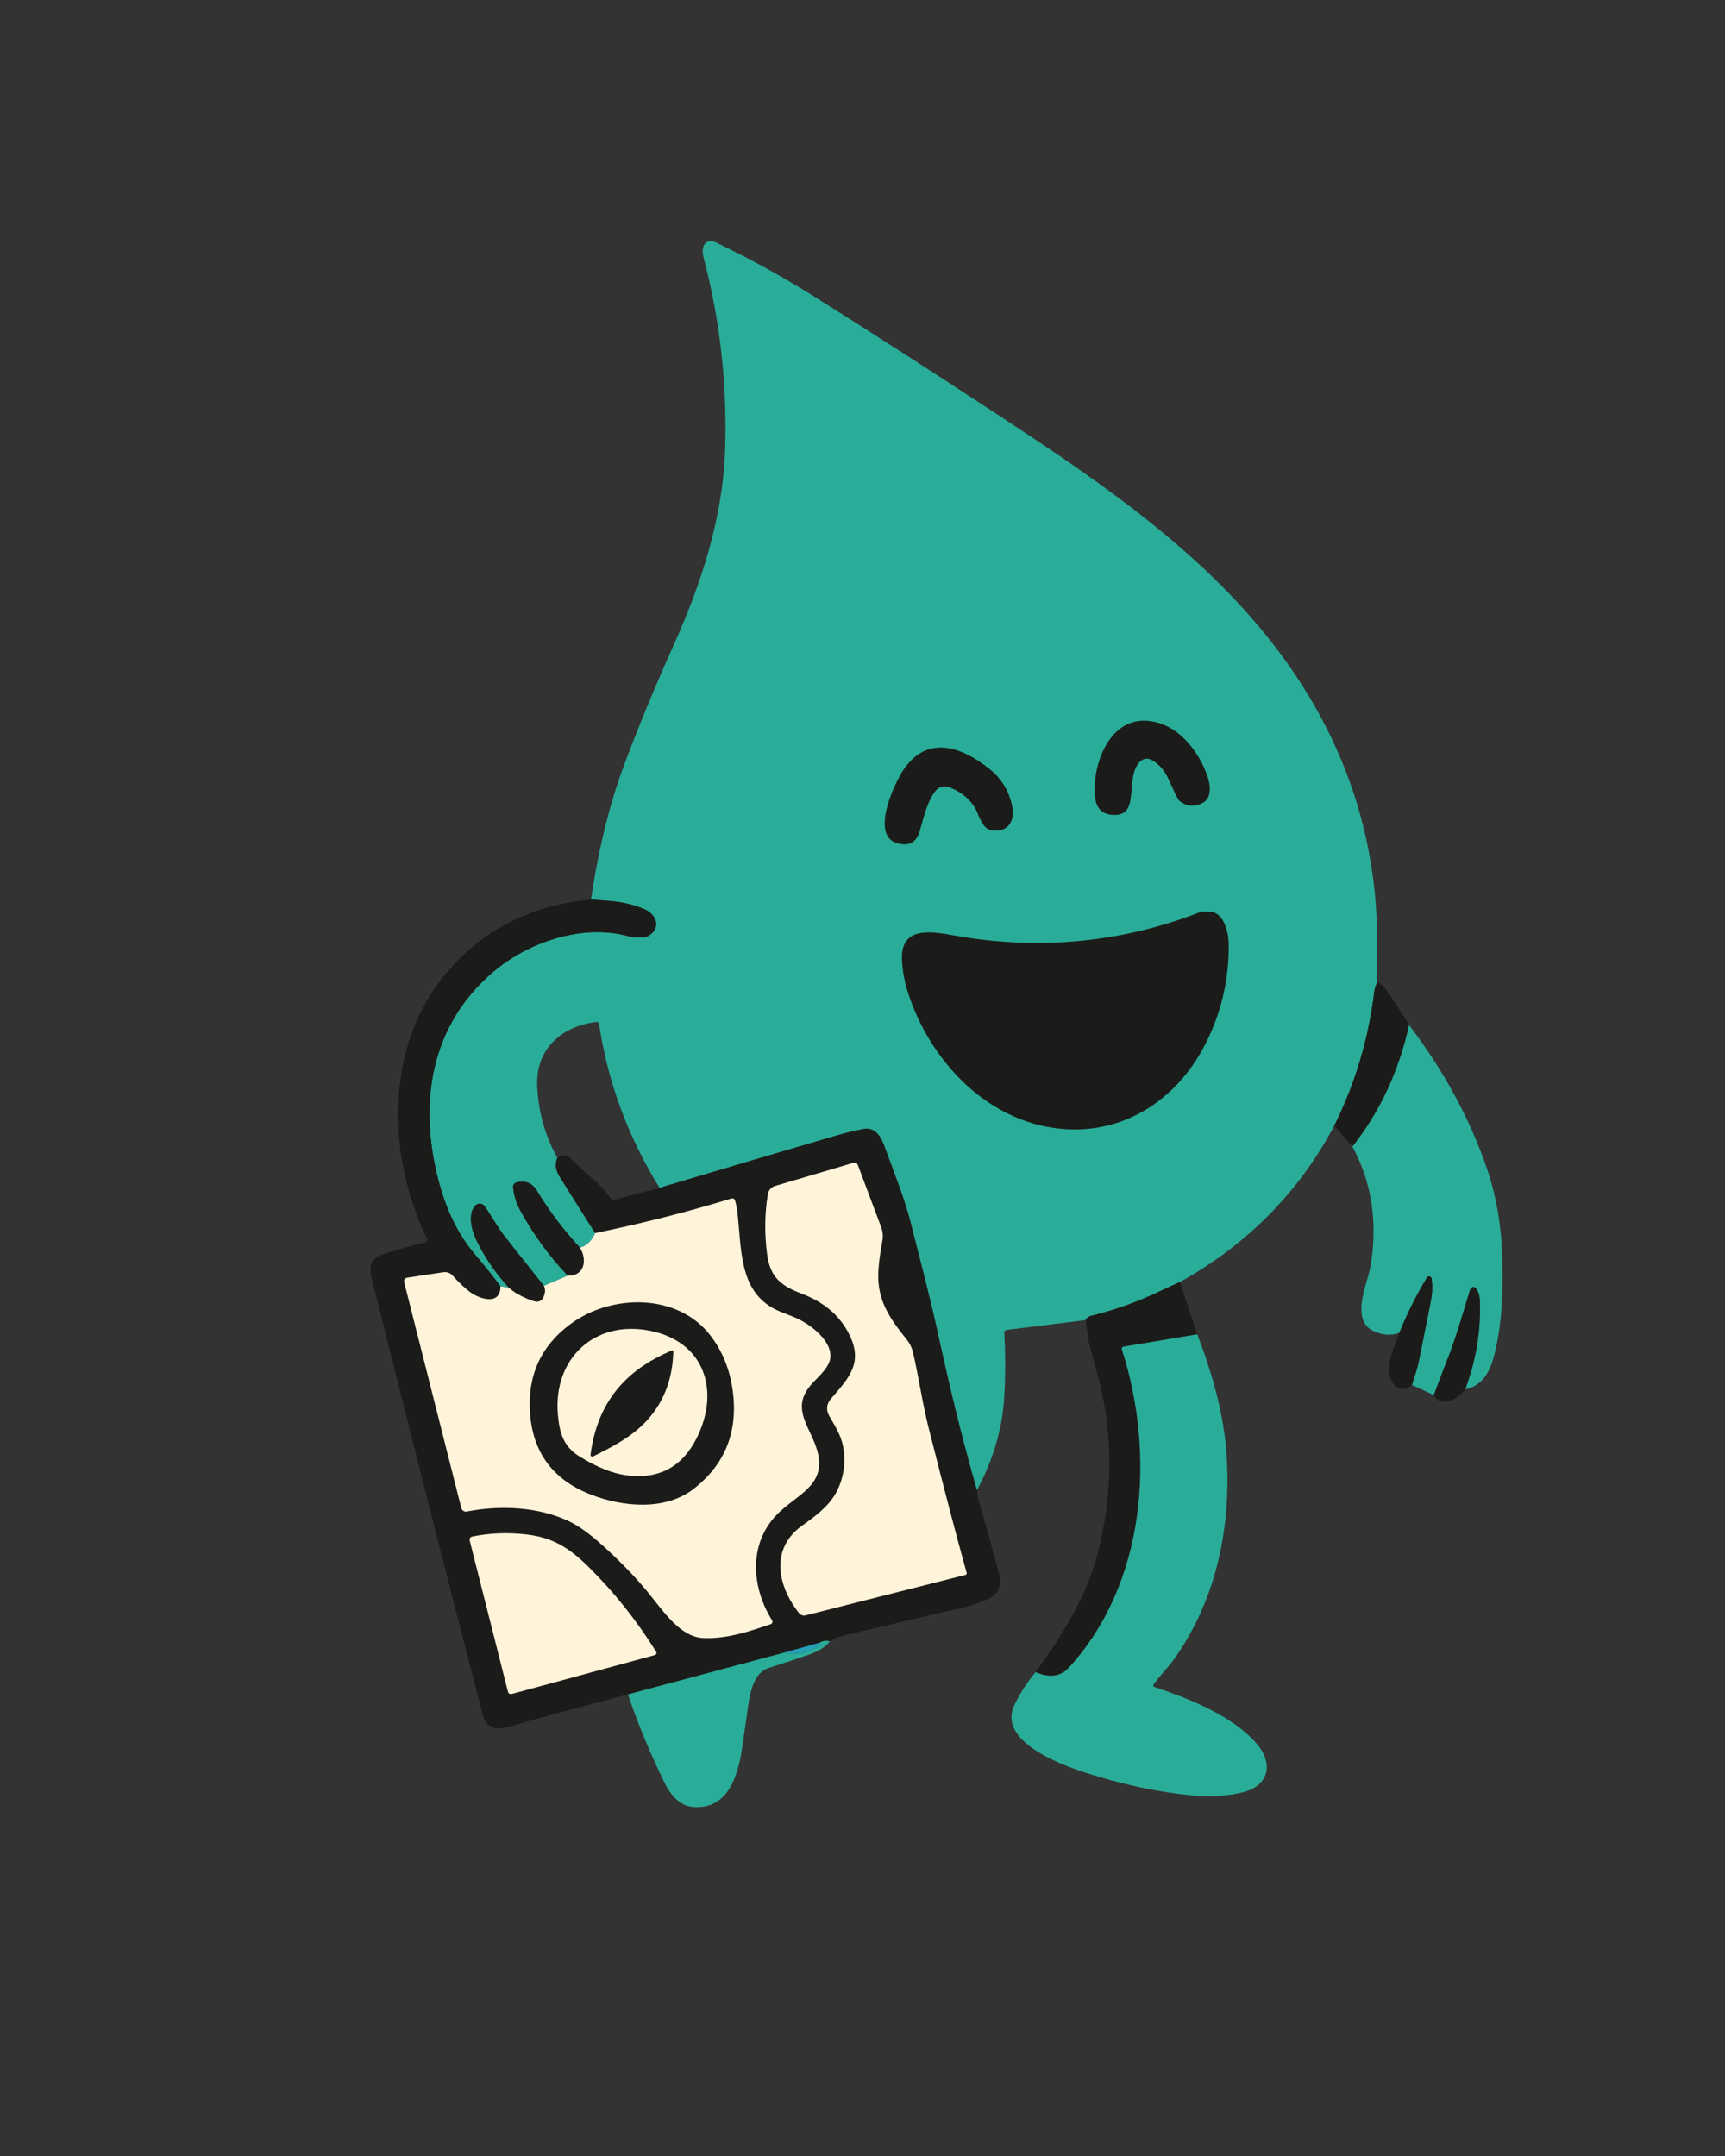 <?xml version="1.0" encoding="UTF-8"?>
<svg id="Vrstva_1" data-name="Vrstva 1" xmlns="http://www.w3.org/2000/svg" viewBox="0 0 1080 1350">
  <rect x="0" y="0" width="1080" height="1350" fill="#333333" stroke="none"/>
  <defs>
    <style>
      .cls-1 {
        fill: #1b1c19;
      }

      .cls-2 {
        fill: #fff3da;
      }

      .cls-3 {
        fill: #24a2b8;
      }

      .cls-4 {
        fill: #29ad99;
      }
    </style>
  </defs>
  <path class="cls-4" d="M862.33,614.83l-1.02,2.55c-.45,1.17-.77,2.41-.91,3.66-3.51,29.25-11.86,57.21-25.05,83.88-22.13,41.61-54.33,74.24-96.6,97.86-3.55,1.52-7.66,3.41-12.34,5.65-13.98,6.71-28.5,11.91-43.56,15.6-1.43.36-2.49,1.21-3.16,2.56l-49.5,6.15c-.85.1-1.45.85-1.41,1.7.7,12.9.73,25.9.04,39.01-1.06,20.57-6.79,40.45-17.2,59.64-8.45-29.16-16.87-63.11-25.22-101.81-2.14-9.95-7.6-31.97-16.35-66.03-3.86-14.96-9.03-27.61-16.53-48.03-2.14-5.8-5.94-11.7-12.94-10.29-6.05,1.23-11.45,2.52-16.21,3.91-37.24,10.89-74.39,21.87-111.42,32.95-19.84-32.1-32.47-66.33-37.91-102.71-.11-.72-.77-1.24-1.5-1.16-21.87,2.54-38.26,16.87-37.2,40.34.7,15.81,4.9,30.75,12.6,44.81-1.66,3.61-1.16,7.58,1.52,11.88,7.33,11.74,14.73,23.45,22.19,35.15-2.23,4.94-5.4,8-9.56,9.14-10.2-10.99-19.13-22.79-26.75-35.4-3.12-5.13-7.44-6.96-12.99-5.44-1.37.37-2.26,1.7-2.12,3.12.54,5.09,1.98,9.8,4.32,14.1,8.17,15.02,18.14,28.73,29.88,41.13l-14.92,6.42c-7.91-9.95-15.87-20-23.89-30.2-5.15-6.55-9.93-15.19-13.19-19.72-1.37-1.91-4.11-2.12-5.75-.45-5.01,5.11-2.5,15.31.25,21.06,5.13,10.86,12,21,20.62,30.39l-5.21-.75c-2.87-4.11-8.37-11.01-16.51-20.69-10.08-11.96-17.54-27.31-22.4-46.05-12.5-48.3-4.92-96.64,34.17-130.04,21.98-18.76,55.47-30.12,83.78-22.77,3.68.96,10.49,1.77,13.46.09,8.12-4.62,5.44-13.3-2.16-16.62-6.6-2.89-13.96-4.63-22.04-5.28-3.88-.31-7.77-.62-11.63-.91,4.76-31.91,11.67-59.95,20.71-84.15,8.91-23.83,19.34-49.05,31.3-75.7,17.1-38.02,30.48-79.42,31.93-120.86,1.46-41.07-2.99-81.37-13.35-120.88-.98-3.72-.84-6.56.41-8.54,1.31-2.03,4.2-2.68,6.77-1.47,21.17,10.01,42.28,21.62,63.28,34.86,34.5,21.7,72.93,46.47,115.25,74.24,68.36,44.89,137.35,92.21,183.46,160.06,29.88,43.93,47.01,91.58,51.4,142.94,1.01,11.92,1.22,28.04.62,48.33-.02.36.06.79.23,1.35.19.52.29,1,.31,1.42Z"/>
  <path class="cls-1" d="M618.18,1001.39c-6.81,2.93-13.96,5.18-21.45,6.71-2.68.54-25.39,5.84-68.12,15.89-2.78.65-5.77,1.92-8.99,3.76-2.37-.64-4.59-.33-6.65.92l-21.5,5.98-98.34,26.3c-24.76,6.46-48.76,12.96-71.96,19.55-5.63,1.6-9.51,2.09-11.61,1.49-3.74-1.1-6.21-3.97-7.42-8.64-19.69-75.61-42.91-166.97-69.69-274.06-1.77-7.1.62-11.71,7.21-13.85,9.08-2.93,18.03-5.49,26.82-7.63.89-.21,1.35-1.2.95-2.01-25.24-51.54-26.86-120.28,11.78-166.27,22.97-27.34,53.24-42.77,90.8-46.3,3.86.29,7.75.6,11.63.91,8.08.65,15.44,2.39,22.04,5.28,7.6,3.32,10.28,12,2.16,16.62-2.97,1.68-9.78.87-13.46-.09-28.31-7.35-61.8,4.01-83.78,22.77-39.09,33.4-46.67,81.74-34.17,130.04,4.86,18.74,12.32,34.09,22.4,46.05,8.14,9.68,13.64,16.58,16.51,20.69.02,12.4-13.52,7.81-19.26,3.39-3.63-2.81-7.14-6.15-10.55-10.03-1.5-1.73-3.78-2.56-6.02-2.21l-22.65,3.41c-1.31.21-2.16,1.5-1.82,2.76l35.79,141.47c.39,1.51,1.89,2.47,3.42,2.16,21.01-4.05,44.65-3.03,63.92,6.08,6.19,2.93,13.44,8.19,21.73,15.73,10.72,9.74,19.74,19.05,27.03,27.9,10.63,12.88,20.83,29.14,35.91,29.56,15.02.41,28.57-4.32,41.65-8.71,1-.33,1.44-1.51.88-2.41-13.63-21.85-14.94-50.35,5.56-68.69,13.53-12.09,30.5-17.99,21.32-41.73-5.13-13.28-14.46-23.58-2.1-37.54,4.4-4.99,12.15-10.99,11.78-18.16-.52-9.84-12.3-18.9-20.86-22.89-4.82-2.24-11.67-4.22-16.51-7.25-19.18-11.99-18.39-34.79-20.76-58.08-.27-2.76-.83-5.63-1.64-8.6-.27-.94-1.24-1.5-2.18-1.21-27.83,8.5-56.27,15.71-85.33,21.65-7.46-11.7-14.86-23.41-22.19-35.15-2.68-4.3-3.18-8.27-1.52-11.88,2.87-2.35,5.57-2.33,8.09.1,5.62,5.38,10.86,10.18,15.7,14.38,4.09,3.55,6.46,7,9.91,11.01.5.56,1.27.79,1.97.6l28.34-7.37c37.03-11.08,74.18-22.06,111.42-32.95,4.76-1.39,10.16-2.68,16.21-3.91,7-1.41,10.8,4.49,12.94,10.29,7.5,20.42,12.67,33.07,16.53,48.03,8.75,34.06,14.21,56.08,16.35,66.03,8.35,38.7,16.77,72.65,25.22,101.81.5,3.76.98,6.42,1.45,7.98,4.93,16.43,9.06,31.24,12.41,44.43,1.93,7.67-.5,12.96-7.3,15.89Z"/>
  <path class="cls-1" d="M862.33,614.83c2.37,1.18,4.4,3.05,6.09,5.57,6.36,9.45,10.97,16.6,13.81,21.48-6.36,28.79-18.18,54.16-35.48,76.11l-11.4-13.07c13.19-26.67,21.54-54.63,25.05-83.88.15-1.25.46-2.49.91-3.66l1.02-2.56Z"/>
  <path class="cls-4" d="M917.32,869.92c6.81-17.99,9.87-36.54,9.16-55.63-.1-3.01-.91-5.55-2.39-7.56-1-1.35-3.07-1-3.57.6-4.67,14.98-8.23,28.31-14.42,44.16-2.85,7.33-5.65,14.67-8.39,22.02l-13.73-6.34c1.45-4.67,3.18-9.26,4.15-14,5.09-25.2,7.79-38.7,8.06-40.51.64-4.18.66-8.21.1-12.09-.21-1.45-2.14-1.85-2.91-.58-6.63,10.95-12.38,22.46-17.28,34.55-5.28,1.97-10.8,1.56-16.56-1.29-12.63-6.21-5.32-25.3-2.66-35.29,1-3.76,1.74-7.89,2.24-12.38,2.78-24.7-1.35-47.22-12.38-67.6,17.3-21.96,29.12-47.32,35.48-76.11,21.52,28.31,37.64,57.92,48.38,88.78,6,17.22,9.29,35.75,9.87,55.55.5,17.72.39,34.94-2.74,51.91-2.47,13.52-5.63,28.94-20.42,31.8Z"/>
  <path class="cls-1" d="M363.09,781.24c4.55,7.17,3.26,17.89-7.67,17.51-11.74-12.4-21.71-26.11-29.87-41.13-2.35-4.3-3.78-9.02-4.32-14.1-.15-1.41.75-2.74,2.12-3.12,5.55-1.52,9.87.31,12.98,5.44,7.62,12.61,16.56,24.41,26.76,35.4Z"/>
  <path class="cls-2" d="M313.34,805.5l5.21.75c3.03,2.64,6.67,4.84,10.93,6.65,4.47,1.87,8.93,4.09,10.99-1.35.87-2.31.89-4.42.04-6.38l14.92-6.42c10.93.37,12.21-10.35,7.67-17.51,4.15-1.14,7.33-4.2,9.56-9.14,29.06-5.94,57.5-13.15,85.34-21.65.93-.29,1.91.27,2.18,1.2.81,2.97,1.37,5.84,1.64,8.6,2.37,23.29,1.58,46.1,20.75,58.08,4.84,3.03,11.7,5.01,16.51,7.25,8.56,3.99,20.34,13.05,20.86,22.89.37,7.17-7.37,13.17-11.78,18.16-12.36,13.96-3.03,24.26,2.1,37.54,9.18,23.74-7.79,29.64-21.31,41.73-20.5,18.34-19.19,46.84-5.57,68.7.56.89.12,2.08-.87,2.41-13.09,4.38-26.63,9.12-41.65,8.7-15.08-.42-25.28-16.68-35.92-29.56-7.29-8.85-16.31-18.16-27.03-27.9-8.29-7.54-15.54-12.8-21.73-15.73-19.28-9.12-42.92-10.14-63.92-6.09-1.54.31-3.03-.64-3.43-2.16l-35.79-141.46c-.33-1.27.52-2.56,1.83-2.76l22.64-3.41c2.24-.35,4.53.48,6.02,2.2,3.41,3.88,6.92,7.23,10.55,10.03,5.73,4.42,19.28,9.02,19.26-3.39Z"/>
  <path class="cls-1" d="M340.51,805.17c.85,1.95.83,4.07-.04,6.38-2.06,5.44-6.52,3.22-10.99,1.35-4.26-1.81-7.89-4.01-10.93-6.65-8.62-9.39-15.5-19.53-20.63-30.39-2.74-5.75-5.26-15.95-.25-21.06,1.64-1.66,4.38-1.45,5.75.46,3.26,4.53,8.04,13.17,13.19,19.71,8.02,10.2,15.97,20.25,23.89,30.2Z"/>
  <path class="cls-1" d="M883.98,867.18c-4.07,3.26-7.58,3.43-10.55.5-8.18-8.04-.58-24.49,2.68-33.13,4.9-12.09,10.66-23.6,17.28-34.55.77-1.27,2.7-.87,2.91.58.56,3.88.54,7.91-.1,12.09-.27,1.81-2.97,15.31-8.06,40.51-.98,4.74-2.7,9.33-4.15,14Z"/>
  <path class="cls-1" d="M738.75,802.78l10.82,32.74-46.18,7.71c-.79.12-1.27.93-1.02,1.7,21.19,65.58,15.1,146.6-33.15,199.28-5.15,5.63-12.09,6.56-20.84,2.83,16.43-22.83,31.41-46.14,38.72-73.83,9.62-36.46,10.16-75.3.21-111.8-1.97-7.19-3.66-13.46-5.07-18.8-1.31-4.9-1.6-10.68-2.56-16.02.66-1.35,1.72-2.2,3.16-2.56,15.06-3.7,29.58-8.89,43.56-15.6,4.67-2.24,8.79-4.13,12.34-5.65Z"/>
  <path class="cls-1" d="M917.32,869.92c-3.66,5.59-14.98,12.38-19.61,3.59,2.74-7.35,5.55-14.69,8.39-22.02,6.19-15.85,9.74-29.19,14.42-44.16.5-1.6,2.58-1.95,3.57-.6,1.47,2.01,2.29,4.55,2.39,7.56.71,19.09-2.35,37.64-9.16,55.63Z"/>
  <path class="cls-4" d="M749.57,835.52c10.72,27.71,16.83,52.64,18.34,74.8,3.07,44.64-5.9,89.62-31.51,126.72-4.32,6.29-10.57,12.57-14.19,17.8-.37.52-.12,1.25.48,1.45,22.39,7.54,49.15,18.16,64.11,35.56,11.13,12.96,7.29,26.92-9.68,30.66-9.8,2.16-19.59,2.78-29.33,1.85-22.48-2.12-45.47-7-68.99-14.65-15.54-5.07-54.94-19.86-43.5-42.56,4.18-8.31,8.12-14.19,13.09-20.13,8.75,3.74,15.68,2.8,20.84-2.83,48.26-52.68,54.34-133.7,33.15-199.28-.25-.77.23-1.58,1.02-1.7l46.18-7.71Z"/>
  <path class="cls-4" d="M519.62,1027.75c-2.56,3.32-6.86,6.07-12.9,8.21-7.17,2.53-15.73,5.36-25.63,8.5-8.21,2.58-11.2,13.34-12.48,22.37-2.8,19.8-4.38,30.52-4.69,32.16-3.16,16.54-9.8,33.49-29.25,32.53-8.81-.42-14.58-7.21-18.38-14.85-8.95-18.05-16.68-36.62-23.14-55.71l98.34-26.3c6.98,1.77,14.33.23,22.08-4.59.21-.12.31-.37.27-.62-.06-.48-.35-.75-.85-.77,2.06-1.25,4.28-1.56,6.65-.91Z"/>
  <path class="cls-3" d="M512.97,1028.67c.5.02.79.29.85.77.04.25-.06.5-.27.62-7.75,4.82-15.1,6.36-22.08,4.59l21.5-5.98Z"/>
  <path class="cls-1" d="M720.33,475.54c-2.37-1.16-5.4-.29-7.31,2.1-9.04,11.3,1.66,34.71-17.55,32.51-5.84-.69-9.14-4.4-9.89-11.18-2.04-18.38,8-48.71,31.72-47.69,19.19.83,33.09,18.22,38.87,35.33,1.7,5.01,2.62,13.09-3.16,16.14-4.99,2.64-9.68,2.33-14.1-.89-.52-.37-.96-.87-1.29-1.43-5.38-9.1-6.71-19.71-17.28-24.89Z"/>
  <path class="cls-1" d="M586.07,494.84c-4.88,5.57-7.58,15.81-10.07,25.01-2.08,7.67-6.9,10.37-14.48,8.08-16.74-5.07-1.58-37.39,4.09-45.85,14.98-22.31,36.5-14.42,53.57-.85,8.1,6.44,13.02,14.69,14.75,24.74,1.56,9.2-4.22,16.02-13.77,13.73-4.65-1.12-6.71-7.17-8.54-11.45-3.12-7.29-10.89-13.36-18.18-15.54-2.68-.79-5.55.04-7.37,2.12Z"/>
  <path class="cls-1" d="M758.92,571.1c7.54,1.18,10.32,13.27,10.37,19.86.23,23.49-5.15,45.35-16.1,65.56-17.43,32.16-48.61,52.58-85.21,50.58-48.15-2.64-85.31-41.73-99.46-85.38-2.1-6.42-3.34-13.09-3.78-19.98-1.39-21.75,17.62-18.72,31.93-16.12,52.37,9.53,104.51,4.96,153.93-14.19,1.97-.77,4.76-.89,8.33-.33Z"/>
  <path class="cls-2" d="M605.2,984.8c.17.6-.19,1.23-.79,1.37l-99.98,25.3c-1.54.39-3.18-.15-4.15-1.39-13.61-17.14-18.24-40.42,2.01-54.88,7.81-5.59,16.6-11.88,21.31-20.81,4.67-8.87,6.09-18.47,4.22-28.81-1.27-6.9-5.36-13.27-8.48-18.7-2.26-3.93-1.99-7.58.85-10.95,10.22-12.05,20.21-21.54,12.21-38.91-6.19-13.46-16.85-21.81-30.54-27-12.84-4.86-19.76-10.3-21.6-24.76-1.68-13.02-1.52-25.57.52-37.62.42-2.39,2.14-4.34,4.45-5.03l49.23-14.54c1.06-.31,2.18.25,2.58,1.29l14.62,38.95c1.04,2.76,1.31,5.77.77,8.66-1.45,7.94-2.31,14.48-2.53,19.61-.79,17.95,7.35,29.14,17.99,42.44,1.7,2.14,2.91,4.61,3.57,7.27,3.2,12.88,5.94,31.99,9.95,47.8,9.97,39.45,17.91,69.67,23.79,90.72Z"/>
  <path class="cls-1" d="M434.3,932.26c-17.74,13.81-44.27,11.43-64.5,3.53-23.56-9.2-36.21-26.22-37.97-51.04-1.66-23.35,6.75-41.9,25.26-55.63,25.63-19.05,67.41-19.59,87.87,7.35,7.46,9.83,12.07,21.29,13.81,34.44,3.41,25.53-4.76,45.99-24.47,61.34Z"/>
  <path class="cls-2" d="M320.36,1060.68c-1.02.27-2.06-.33-2.33-1.35l-23.97-94.7c-.29-1.14.44-2.28,1.6-2.51,11.01-2.24,22.39-2.68,34.13-1.29,16.12,1.91,26.34,8.18,38.2,19.82,16.18,15.89,30.45,33.76,42.83,53.62.48.79.08,1.83-.79,2.06l-89.68,24.37Z"/>
  <path class="cls-2" d="M349.28,885.69c-3.01-34.9,22.85-59.31,57.56-52.45,34.32,6.77,43.96,37.47,29.62,66.68-9.08,18.51-23.74,26.46-43.96,23.89-8.91-1.14-18.8-5.09-29.66-11.82-10.2-6.31-12.55-14.81-13.56-26.3Z"/>
  <path class="cls-1" d="M421.57,846.36c-.5,17.86-6.38,32.61-17.66,44.27-9.1,9.41-20.11,15.1-32.63,21.35-.77.37-1.66-.25-1.56-1.12,4.2-32.2,21.33-52.85,50.85-65.19.48-.21,1,.17,1,.69Z"/>
</svg>